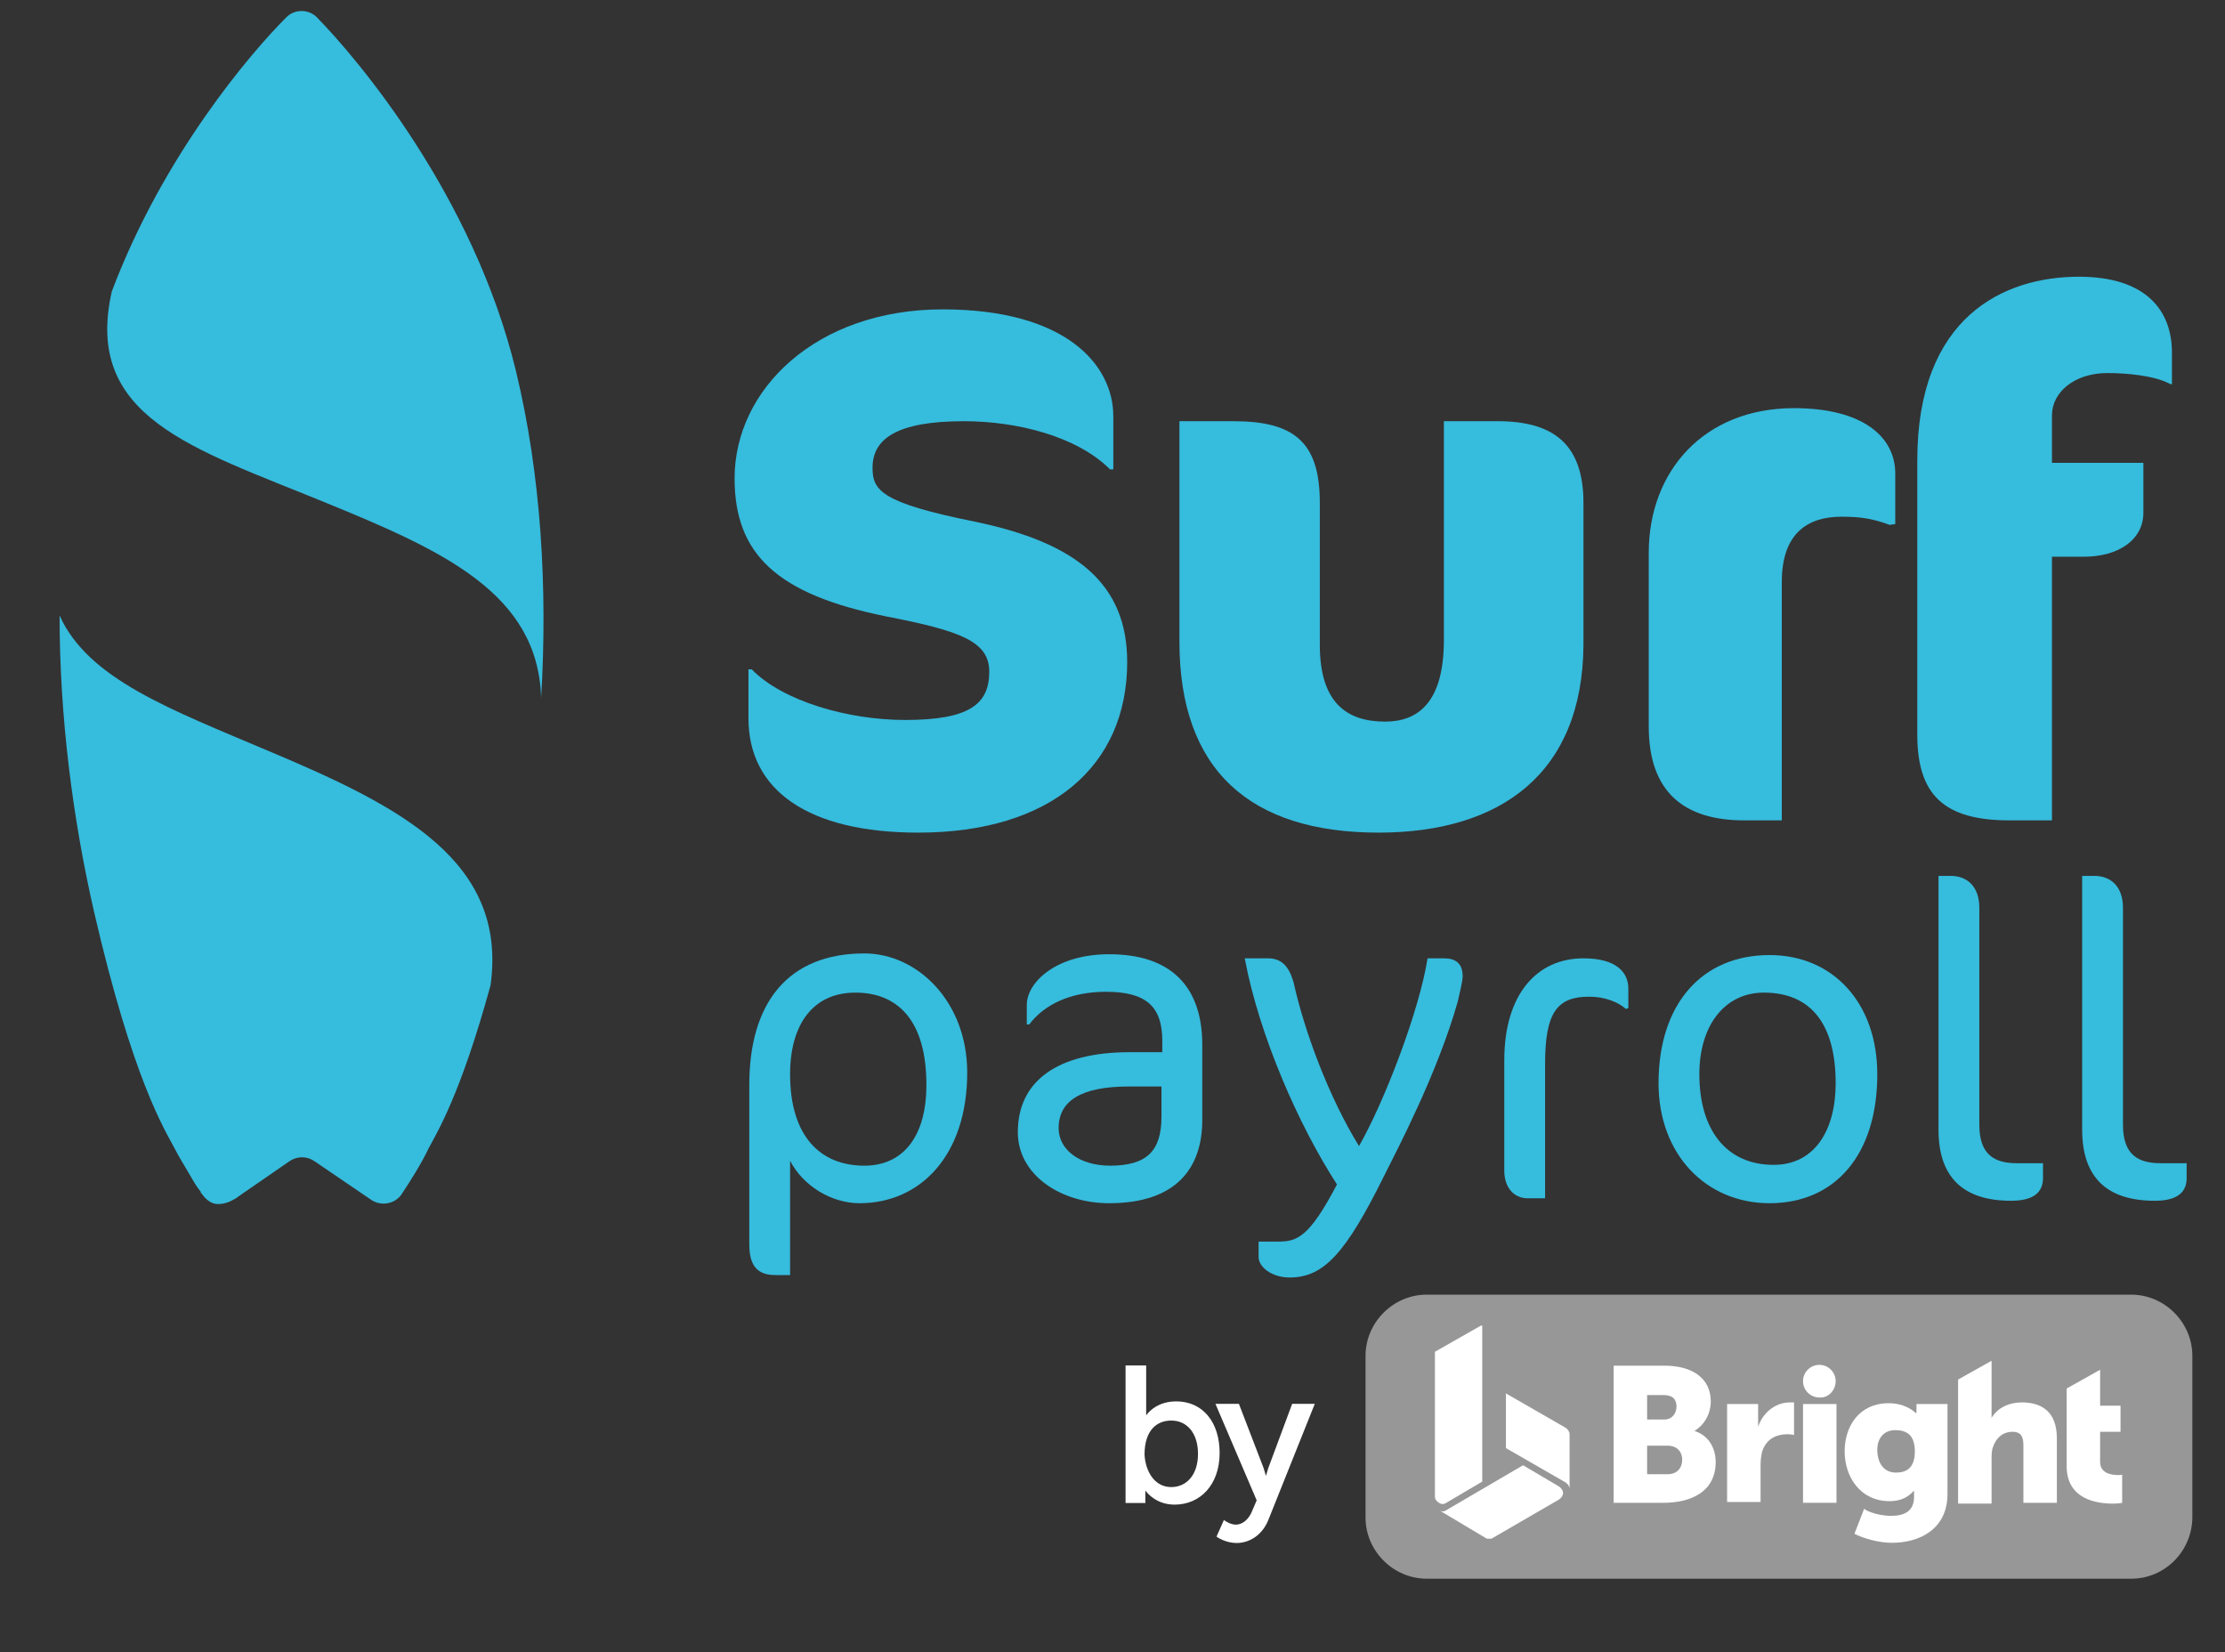 <?xml version="1.0" encoding="utf-8"?>
<!-- Generator: Adobe Illustrator 26.0.3, SVG Export Plug-In . SVG Version: 6.00 Build 0)  -->
<svg version="1.1" id="Layer_1" xmlns="http://www.w3.org/2000/svg" xmlns:xlink="http://www.w3.org/1999/xlink" x="0px" y="0px"
	 viewBox="0 0 272.6 202.4" style="enable-background:new 0 0 272.6 202.4;" xml:space="preserve">
<rect x="0" y="0" width="272.6" height="202.4" fill="#333333" stroke="none"/>
<style type="text/css">
	.st0{clip-path:url(#SVGID_00000158712942723794903340000003528019464229448354_);}
	.st1{clip-path:url(#SVGID_00000098901639524636343010000006527317051897406854_);fill:#979798;}
	.st2{clip-path:url(#SVGID_00000091727921192141226430000000783454410897873045_);fill:#FFFFFF;}
	.st3{clip-path:url(#SVGID_00000008139476571361422700000017382011672425535383_);fill:#FFFFFF;}
	
		.st4{clip-path:url(#SVGID_00000109020795652004013450000011144549649981261193_);fill:#FFFFFF;stroke:#FFFFFF;stroke-width:0.25;stroke-miterlimit:10;}
	.st5{fill:#36BCDD;}
</style>
<g>
	<g>
		<defs>
			<rect id="SVGID_1_" x="137.9" y="158.6" width="130.8" height="34.9"/>
		</defs>
		<clipPath id="SVGID_00000074406038809455533970000010612688655075623339_">
			<use xlink:href="#SVGID_1_"  style="overflow:visible;"/>
		</clipPath>
		<g style="clip-path:url(#SVGID_00000074406038809455533970000010612688655075623339_);">
			<defs>
				<rect id="SVGID_00000116200340982723377480000011429977911300740240_" x="137.9" y="158.6" width="130.8" height="34.9"/>
			</defs>
			<clipPath id="SVGID_00000037662839538385047010000002199138974098950051_">
				<use xlink:href="#SVGID_00000116200340982723377480000011429977911300740240_"  style="overflow:visible;"/>
			</clipPath>
			<path style="clip-path:url(#SVGID_00000037662839538385047010000002199138974098950051_);fill:#979798;" d="M261.1,193.4h-86.3
				c-4.1,0-7.5-3.4-7.5-7.5v-19.8c0-4.1,3.4-7.5,7.5-7.5h86.3c4.1,0,7.5,3.4,7.5,7.5V186C268.5,190.1,265.2,193.4,261.1,193.4"/>
		</g>
		<g style="clip-path:url(#SVGID_00000074406038809455533970000010612688655075623339_);">
			<defs>
				<rect id="SVGID_00000096059994754898260970000008628936332900662945_" x="197.7" y="166.6" width="62.3" height="22.5"/>
			</defs>
			<clipPath id="SVGID_00000178200743170982563720000000172392026779517114_">
				<use xlink:href="#SVGID_00000096059994754898260970000008628936332900662945_"  style="overflow:visible;"/>
			</clipPath>
			<path style="clip-path:url(#SVGID_00000178200743170982563720000000172392026779517114_);fill:#FFFFFF;" d="M197.7,167.3h6.2
				c3.4,0,5.7,1.5,5.7,4.4c0,1.4-0.7,2.8-2,3.6v0c1.9,0.6,2.6,2.3,2.6,3.8c0,3.7-3.1,5-6.4,5h-6.2V167.3z M203.9,173.9
				c1,0,1.5-0.8,1.5-1.6c0-0.8-0.4-1.4-1.6-1.4h-2v3H203.9z M204.3,180.6c1.2,0,1.8-0.8,1.8-1.8c0-0.9-0.6-1.7-1.8-1.7h-2.5v3.5
				H204.3z"/>
			<path style="clip-path:url(#SVGID_00000178200743170982563720000000172392026779517114_);fill:#FFFFFF;" d="M211.5,172h3.9v2
				c0,0.4,0,0.8,0,0.8h0c0.5-1.6,2-3,3.9-3c0.2,0,0.5,0,0.5,0v4c0,0-0.3-0.1-0.8-0.1c-1,0-2.5,0.3-3.1,2.1c-0.1,0.4-0.2,1-0.2,1.6
				v4.6h-4.1V172z"/>
			
				<rect x="220.9" y="172" style="clip-path:url(#SVGID_00000178200743170982563720000000172392026779517114_);fill:#FFFFFF;" width="4.1" height="12.1"/>
			<path style="clip-path:url(#SVGID_00000178200743170982563720000000172392026779517114_);fill:#FFFFFF;" d="M224.9,169.2
				c0-1.1-0.9-2-2-2c-1.1,0-2,0.9-2,2c0,1.1,0.9,2,2,2C224,171.3,224.9,170.3,224.9,169.2"/>
			<path style="clip-path:url(#SVGID_00000178200743170982563720000000172392026779517114_);fill:#FFFFFF;" d="M231.7,185.7
				c1.5,0,2.8-0.5,2.8-2.3V183c0-0.1,0-0.4,0-0.4h0c-0.7,0.8-1.6,1.3-3,1.3c-3.6,0-5.5-3-5.5-6.1c0-3.1,1.8-5.9,5.4-5.9
				c2.2,0,3.3,1.2,3.3,1.2h0.1c0,0,0-0.1,0-0.3V172h3.8v11c0,4.4-3.5,6-6.8,6c-1.6,0-3.4-0.5-4.6-1.1l1.2-3.1
				C228.3,184.9,229.8,185.7,231.7,185.7 M234.6,177.8c0-2.1-1.1-2.6-2.4-2.6c-1.4,0-2.2,1-2.2,2.4c0,1.5,0.7,2.8,2.3,2.8
				C233.5,180.4,234.6,179.9,234.6,177.8"/>
			<path style="clip-path:url(#SVGID_00000178200743170982563720000000172392026779517114_);fill:#FFFFFF;" d="M247.7,171.8
				c-1.6,0-3,0.7-3.7,1.9h0c0,0,0-0.4,0-1v-6l-4.1,2.3v15.2h4.1v-5.4c0-0.6,0-1.1,0.2-1.6c0.4-1.1,1.2-1.8,2.4-1.8
				c0.9,0,1.3,0.5,1.3,1.6v7.1h4.1v-7.9C252,172.9,250.1,171.8,247.7,171.8"/>
			<path style="clip-path:url(#SVGID_00000178200743170982563720000000172392026779517114_);fill:#FFFFFF;" d="M259.5,180.7
				c-0.8,0-2.2-0.2-2.2-1.6v-3.7h2.5v-3.2h-2.5v-4.4l-4.1,2.3v9.5c0,4.1,3.7,4.6,5.7,4.6c0.7,0,1.1-0.1,1.1-0.1v-3.5
				C260,180.7,259.8,180.7,259.5,180.7"/>
		</g>
		<g style="clip-path:url(#SVGID_00000074406038809455533970000010612688655075623339_);">
			<defs>
				<rect id="SVGID_00000142861648133162910230000004559358401999117751_" x="175.8" y="162.4" width="16.5" height="26.1"/>
			</defs>
			<clipPath id="SVGID_00000018204139552362820480000002805998514812733351_">
				<use xlink:href="#SVGID_00000142861648133162910230000004559358401999117751_"  style="overflow:visible;"/>
			</clipPath>
			<path style="clip-path:url(#SVGID_00000018204139552362820480000002805998514812733351_);fill:#FFFFFF;" d="M175.8,183.3
				c0,0.4,0.2,0.6,0.5,0.8c0.3,0.2,0.6,0.2,0.9,0l4.4-2.6v-19.2l-5.8,3.3V183.3z"/>
			<path style="clip-path:url(#SVGID_00000018204139552362820480000002805998514812733351_);fill:#FFFFFF;" d="M176.3,185
				c0.3,0.2,0.6,0.2,0.9,0l9.4-5.5l4.4,2.6c0.3,0.2,0.5,0.5,0.5,0.8s-0.2,0.6-0.5,0.8l-8.1,4.7c-0.3,0.2-0.6,0.2-0.9,0L176.3,185z"
				/>
			<path style="clip-path:url(#SVGID_00000018204139552362820480000002805998514812733351_);fill:#FFFFFF;" d="M184.5,177.4l7.3,4.2
				c0.3,0.2,0.5,0.5,0.5,0.8v-6.7c0-0.3-0.2-0.6-0.5-0.8l-7.3-4.2V177.4z"/>
		</g>
		<g style="clip-path:url(#SVGID_00000074406038809455533970000010612688655075623339_);">
			<defs>
				<rect id="SVGID_00000096046243591720998430000001969176216707880095_" x="137.9" y="158.6" width="130.8" height="34.9"/>
			</defs>
			<clipPath id="SVGID_00000107580782584782843630000013295478426771933090_">
				<use xlink:href="#SVGID_00000096046243591720998430000001969176216707880095_"  style="overflow:visible;"/>
			</clipPath>
			
				<path style="clip-path:url(#SVGID_00000107580782584782843630000013295478426771933090_);fill:#FFFFFF;stroke:#FFFFFF;stroke-width:0.25;stroke-miterlimit:10;" d="
				M138,167.4h2.3v5.4c0,0.6,0,1,0,1h0c0,0,1-2,3.8-2c3.2,0,5.2,2.5,5.2,6.2c0,3.8-2.3,6.2-5.4,6.2c-2.6,0-3.7-2-3.7-2h0
				c0,0,0,0.4,0,0.9v0.9H138V167.4z M143.5,182.3c1.9,0,3.4-1.5,3.4-4.2c0-2.6-1.4-4.2-3.4-4.2c-1.8,0-3.4,1.2-3.4,4.3
				C140.2,180.2,141.3,182.3,143.5,182.3"/>
			
				<path style="clip-path:url(#SVGID_00000107580782584782843630000013295478426771933090_);fill:#FFFFFF;stroke:#FFFFFF;stroke-width:0.25;stroke-miterlimit:10;" d="
				M150,186.4c0,0,0.7,0.5,1.4,0.5c0.9,0,1.7-0.7,2.1-1.7l0.6-1.4l-5-11.7h2.6l3,7.8c0.2,0.6,0.4,1.4,0.4,1.4h0c0,0,0.2-0.8,0.4-1.4
				l2.9-7.8h2.5l-5.6,14c-0.7,1.8-2.2,2.8-3.8,2.8c-1.3,0-2.3-0.7-2.3-0.7L150,186.4z"/>
		</g>
	</g>
</g>
<g>
	<g>
		<path class="st5" d="M32.9,92c-12-5.1-22.1-8.8-25.6-16.6c0,12.4,1.6,24.8,4.2,36.2c4.8,20.8,8.7,26.8,9.9,29.1
			c0.5,1,1.2,2.1,1.9,3.3l0,0l0,0c0.4,0.7,0.8,1.4,1.3,2l0,0.1c0,0,0,0.1,0.1,0.1c0.2,0.3,0.9,1.3,2,1.3c0.9,0,1.5-0.3,2.2-0.7
			l0.7-0.5l0,0l0,0l5.8-4c1-0.7,2.2-0.7,3.2,0l6.9,4.7c1.2,0.8,2.9,0.5,3.7-0.7c1.2-1.8,2.5-3.9,3.3-5.6c1-1.9,3.9-6.5,7.6-20
			C62.2,105.5,49.1,98.8,32.9,92z"/>
		<path class="st5" d="M63.2,45.4C58,24,43.9,7.3,38.8,2.1c-1-1-2.7-1-3.7,0C30.7,6.5,20,19,13.7,35.7c-3.5,15.4,9.9,19.2,26,25.8
			c14.7,6,26.2,11.2,26.6,24C67.1,72,66.3,58.2,63.2,45.4z"/>
	</g>
	<g>
		<path class="st5" d="M112.5,102C99,102,91.7,96.8,91.7,88v-6h0.4c3.8,3.9,11.8,6.2,18.8,6.2c7.8,0,10.3-1.9,10.3-5.9
			c0-3.7-3.4-5-12.7-6.8c-13.3-2.7-18.5-7.6-18.5-16.9c0-10.9,10-20.7,25.5-20.7c15.1,0,20.9,6.8,20.9,13.1v6.5H136
			c-4.1-4.1-11.5-5.9-17.9-5.9c-8.3,0-11.2,2.2-11.2,5.7c0,2.8,1.1,4.3,12.5,6.6c12.6,2.6,18.7,7.7,18.7,17.2
			C138.1,93.8,128.8,102,112.5,102z"/>
		<path class="st5" d="M168.9,102c-15.8,0-24.4-7.7-24.4-23.4v-27h6.6c7.4,0,10.6,2.5,10.6,10V79c0,7.2,3.4,9.4,8,9.4
			c4,0,7.2-2.3,7.2-10V51.6h6.6c6.8,0,10.5,2.8,10.5,10V79C193.9,94.7,183.9,102,168.9,102z"/>
		<path class="st5" d="M231.5,64.3c-2.1-0.8-3.7-1-5.9-1c-4.1,0-7.3,2-7.3,8v29.2h-4.6c-7.3,0-11.7-3.4-11.7-11.5V67.7
			c0-9.9,6.7-17.7,17.8-17.7c8.4,0,12.4,3.5,12.4,8v6.2L231.5,64.3L231.5,64.3L231.5,64.3z"/>
		<path class="st5" d="M265.8,47c-1.9-1-5.3-1.3-7.6-1.3c-4,0-6.8,2.3-6.8,5.2v5.8h11.2v6.1c0,3.3-3,5.4-7.3,5.4h-3.9v32.3h-5.2
			c-8,0-11.3-3.1-11.3-10.5V56.4c0-17.6,10.6-22.5,19.8-22.5c8.3,0,11.4,4.2,11.4,9.3v3.9L265.8,47L265.8,47z"/>
	</g>
	<g>
		<path class="st5" d="M105.3,147.4c-3.4,0-6.9-2.1-8.5-5.2v14H95c-2.1,0-3.2-1-3.2-3.8v-19.5c0-10,4.7-16.1,14.1-16.1
			c6.5,0,12.6,5.9,12.6,14.6C118.5,141.5,112.8,147.4,105.3,147.4z M104.8,121.6c-5.2,0-8,3.9-8,10c0,7.6,3.7,11.2,9.1,11.2
			c4.7,0,7.6-3.5,7.6-9.9C113.5,124.9,109.9,121.6,104.8,121.6z"/>
		<path class="st5" d="M135.9,147.4c-6,0-11.2-3.5-11.2-8.7c0-6.3,4.9-9.8,13.7-9.8h4v-1.4c0-4.3-2.1-6-6.9-6c-4.4,0-7.6,1.6-9.4,4
			h-0.3v-2.4c0-2.7,3.5-6.2,10.1-6.2c7.5,0,11.4,3.9,11.4,11.1v9.2C147.3,143.1,144.1,147.4,135.9,147.4z M142.3,133.1h-4
			c-5.9,0-8.6,1.8-8.6,5.1c0,2.6,2.5,4.6,6.3,4.6c4.5,0,6.3-1.8,6.3-6V133.1z"/>
		<path class="st5" d="M169.6,144c-4.7,9.5-7.4,12.5-11.6,12.5c-2.2,0-3.8-1.3-3.8-2.5v-1.9h2.4c2.3,0,3.8-0.5,7.2-7
			c-4.6-7.1-9.5-18.1-11.3-27.7h2.9c2,0,2.7,1.6,3.1,3c1.3,5.9,4.3,14,8,20c3.1-5.4,7.4-16.6,8.4-23h2c1.3,0,2.3,0.5,2.3,2.2
			c0,0.6-0.4,2.2-0.6,3.1C176.1,131.5,171.2,140.8,169.6,144z"/>
		<path class="st5" d="M199.2,123.6c-0.9-0.8-2.5-1.5-4.5-1.5c-3.9,0-5.4,1.9-5.4,8.2v16.5h-2.1c-1.8,0-2.9-1.4-2.9-3.4v-13.5
			c0-8.1,4-12.5,9.7-12.5c4,0,5.5,1.7,5.5,3.7v2.4L199.2,123.6L199.2,123.6L199.2,123.6z"/>
		<path class="st5" d="M216.8,147.4c-7.8,0-13.6-6-13.6-14.7c0-9.7,5.3-15.7,13.6-15.7c7.8,0,13.2,5.9,13.2,14.6
			C230,141.5,224.8,147.4,216.8,147.4z M216.1,121.6c-4.7,0-7.9,3.9-7.9,10c0,6.8,3.3,11.1,9.1,11.1c5,0,7.6-4.2,7.6-10
			C224.9,125.5,221.9,121.6,216.1,121.6z"/>
		<path class="st5" d="M246.4,147.1c-5.8,0-8.9-2.8-8.9-8.7v-31.1h1.5c2,0,3.5,1.3,3.5,3.9v26.6c0,3.7,1.9,4.7,4.6,4.7h3.2v1.6
			C250.4,146.1,249.1,147.1,246.4,147.1z"/>
		<path class="st5" d="M264,147.1c-5.8,0-8.9-2.8-8.9-8.7v-31.1h1.5c2,0,3.5,1.3,3.5,3.9v26.6c0,3.7,1.9,4.7,4.6,4.7h3.2v1.6
			C268,146.1,266.7,147.1,264,147.1z"/>
	</g>
</g>
</svg>

